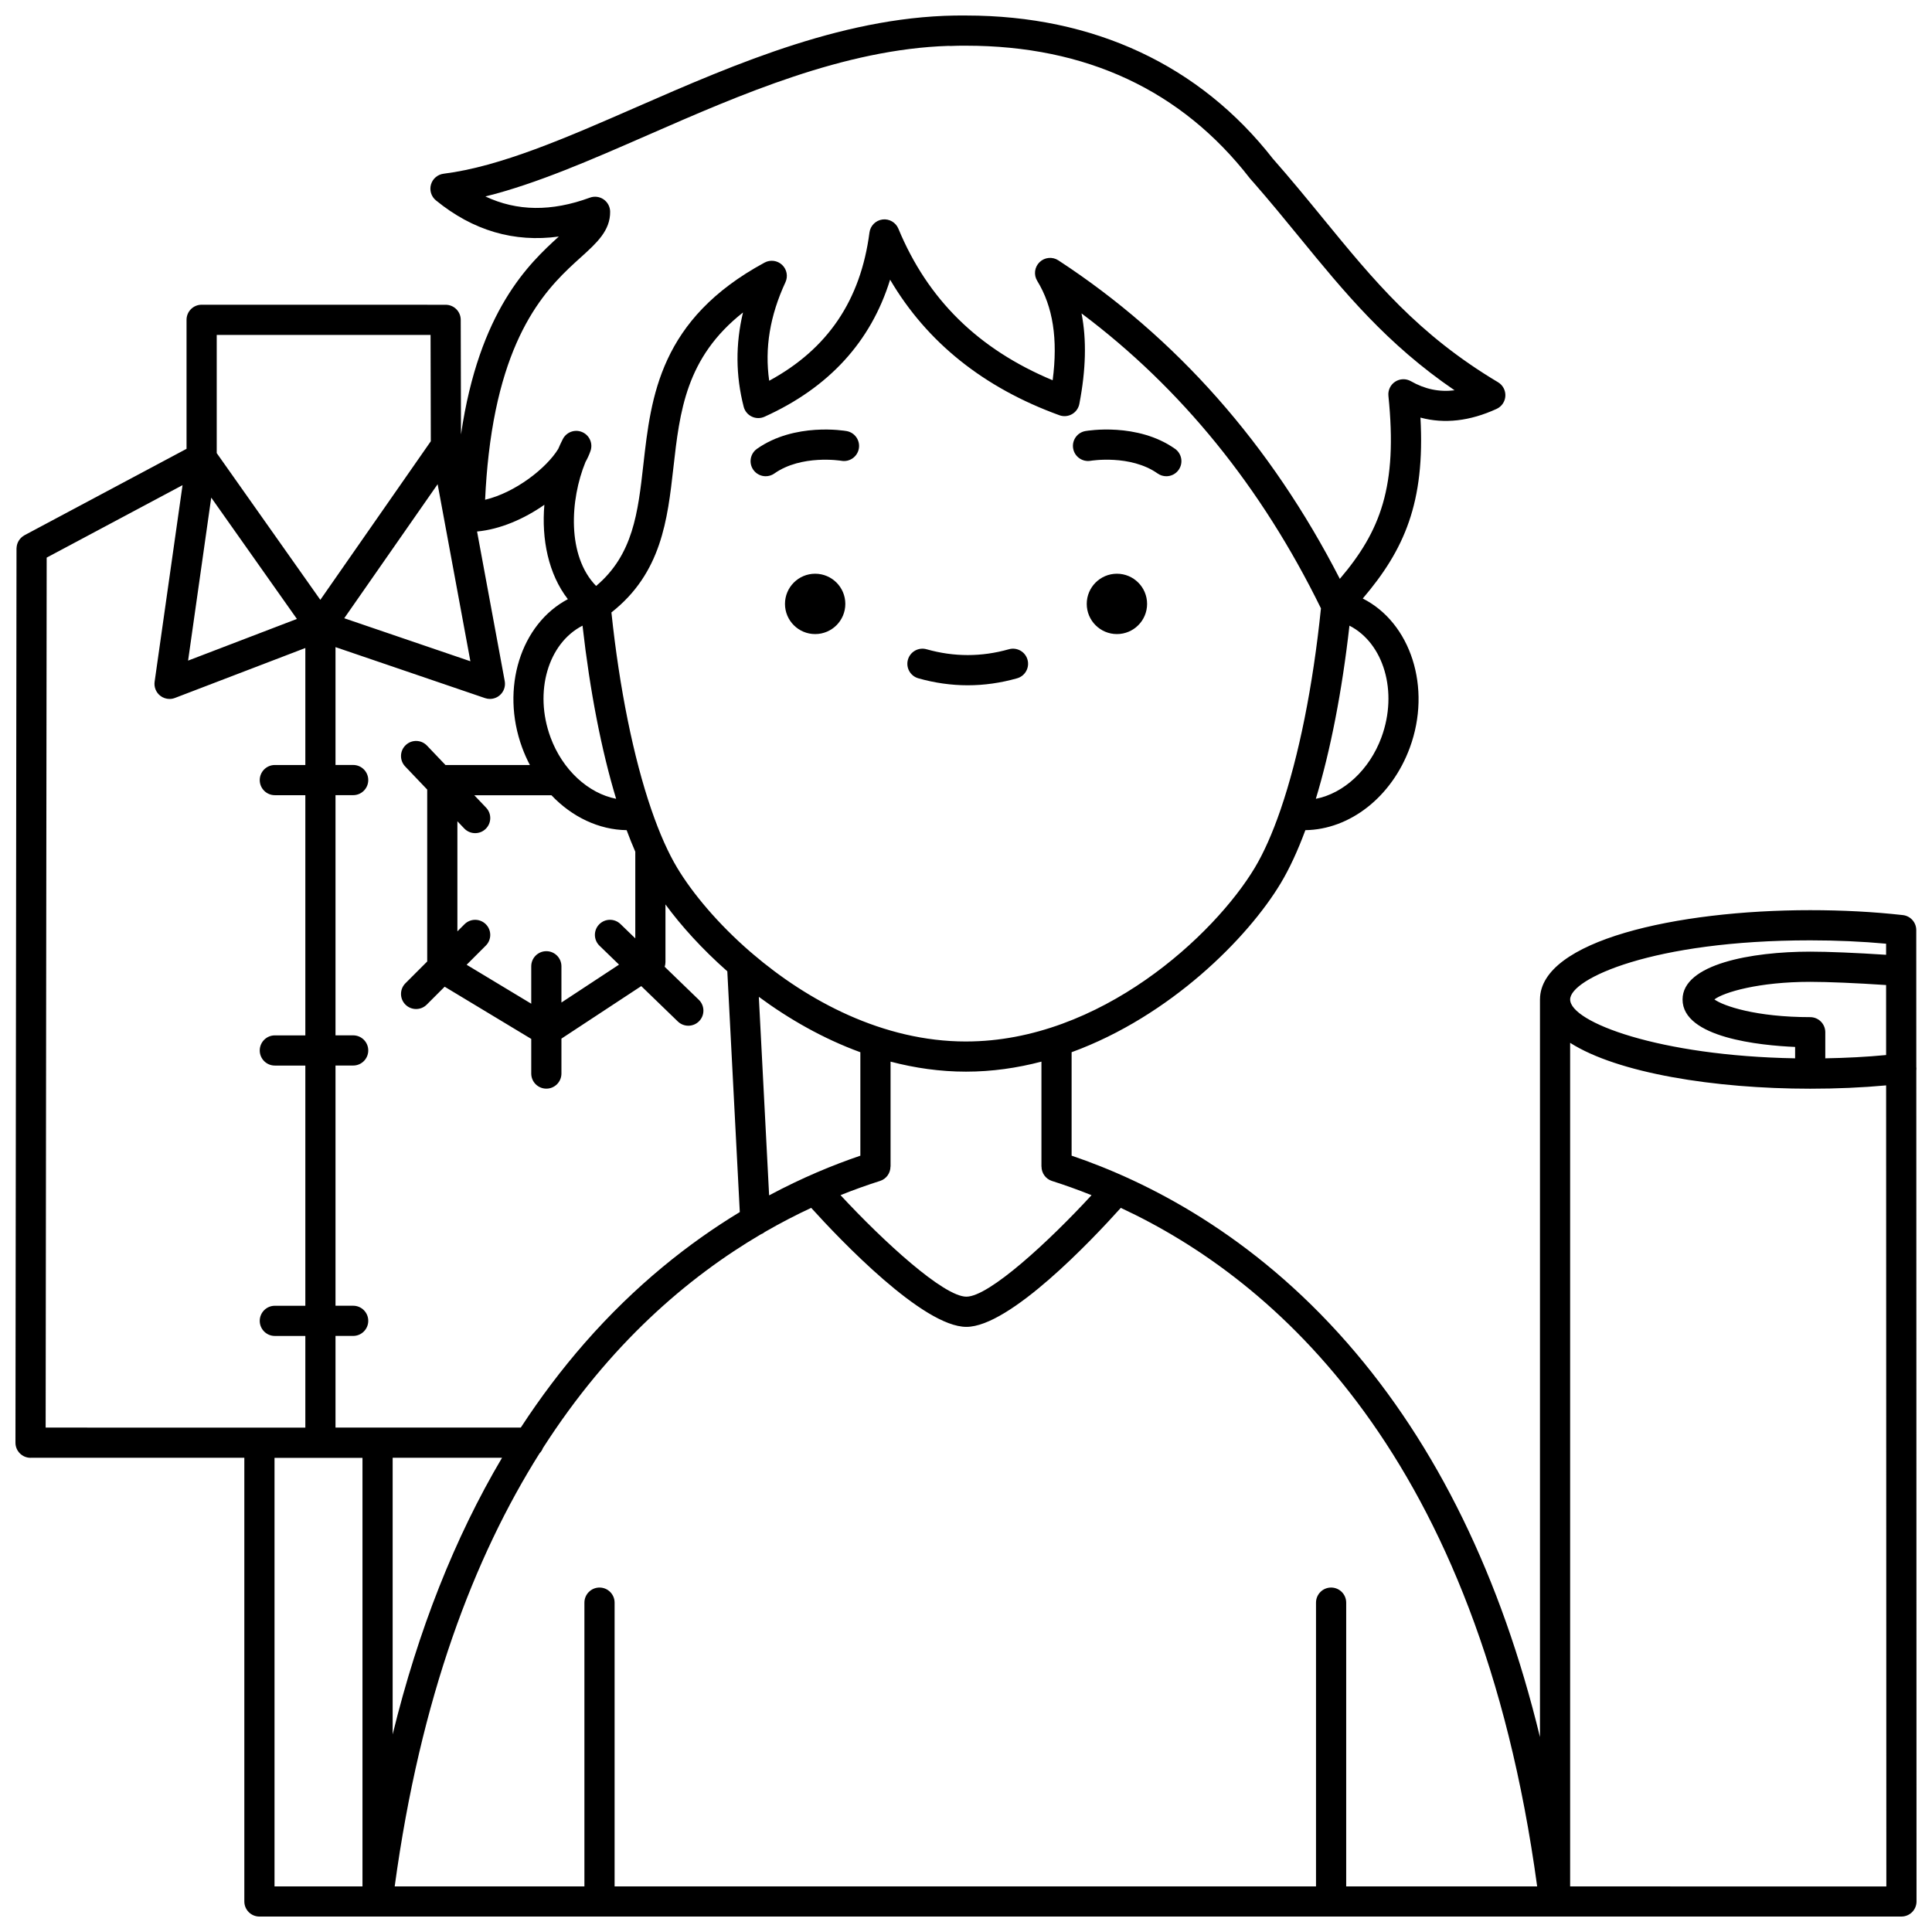 <?xml version="1.0" encoding="UTF-8"?>
<!-- Uploaded to: ICON Repo, www.svgrepo.com, Generator: ICON Repo Mixer Tools -->
<svg width="800px" height="800px" version="1.1" viewBox="144 144 512 512" xmlns="http://www.w3.org/2000/svg">
 <defs>
  <clipPath id="a">
   <path d="m148.09 148.09h503.81v503.81h-503.81z"/>
  </clipPath>
 </defs>
 <path d="m455.39 262.94c-9.98-7.031-23.195-4.801-23.754-4.703-2.172 0.383-3.617 2.449-3.238 4.621 0.375 2.172 2.445 3.621 4.617 3.258 0.105-0.02 10.547-1.727 17.77 3.363 0.699 0.492 1.504 0.73 2.301 0.73 1.258 0 2.492-0.59 3.273-1.695 1.27-1.809 0.836-4.301-0.969-5.574z"/>
 <path d="m368.36 258.24c-0.559-0.098-13.773-2.328-23.754 4.703-1.805 1.273-2.238 3.766-0.965 5.57 0.777 1.105 2.016 1.695 3.273 1.695 0.797 0 1.598-0.234 2.301-0.73 7.195-5.07 17.586-3.394 17.766-3.363 2.176 0.383 4.242-1.074 4.625-3.246 0.379-2.172-1.074-4.246-3.246-4.629z"/>
 <path d="m447.99 304.04c0 4.418-3.578 7.996-7.996 7.996-4.414 0-7.996-3.578-7.996-7.996 0-4.414 3.582-7.996 7.996-7.996 4.418 0 7.996 3.582 7.996 7.996"/>
 <path d="m368.02 304.04c0 4.418-3.578 7.996-7.996 7.996-4.414 0-7.996-3.578-7.996-7.996 0-4.414 3.582-7.996 7.996-7.996 4.418 0 7.996 3.582 7.996 7.996"/>
 <path d="m411.36 316.06c-7.254 2.055-14.559 2.055-21.812 0-2.121-0.602-4.336 0.633-4.938 2.758s0.633 4.336 2.758 4.938c4.336 1.23 8.738 1.852 13.086 1.852s8.75-0.621 13.086-1.852c2.125-0.602 3.359-2.812 2.758-4.938-0.598-2.121-2.809-3.359-4.938-2.758z"/>
 <g clip-path="url(#a)">
  <path d="m651.84 427.68c0.039-0.312 0.039-0.633 0.004-0.961 0-0.008-0.004-0.016-0.004-0.023l-0.012-36.215c0-2.035-1.531-3.746-3.551-3.973-7.711-0.867-15.973-1.305-24.555-1.305-35.535 0-71.504 8.109-71.609 23.605 0 0.016-0.004 0.031-0.004 0.047v195.48c-10.277-42.34-27.355-77.332-51.008-104.37-25.34-28.965-53.254-42.973-73.113-49.703v-27.414c26.141-9.543 46.742-30.328 55.41-44.773 2.328-3.879 4.516-8.617 6.539-14.074 11.773-0.172 22.859-8.746 27.684-21.867 5.844-15.895 0.242-33.094-12.477-39.523 11.027-12.934 16.535-25.426 15.289-47.945 6.34 1.711 13.102 0.941 20.18-2.305 1.352-0.617 2.246-1.934 2.324-3.418 0.078-1.48-0.668-2.891-1.941-3.648-21.23-12.676-32.906-26.941-46.422-43.461-4.156-5.078-8.453-10.332-13.188-15.707-0.012-0.012-0.027-0.023-0.035-0.035-19.375-24.832-47.477-37.965-81.289-37.98h-0.008-0.047-0.004-0.02c-30.938-0.352-60.949 12.75-87.438 24.328-18.48 8.078-35.934 15.711-50.988 17.598-1.586 0.199-2.902 1.324-3.344 2.859-0.441 1.539 0.074 3.191 1.312 4.203 9.801 8.008 20.715 11.215 32.57 9.582-7.961 7.207-21.125 19.691-25.922 52.43h-0.004l-0.07-30.359c-0.004-2.207-1.793-3.988-4-3.988l-64.664-0.012c-2.207 0-4 1.789-4 4v34.188l-42.941 22.898c-0.059 0.031-0.102 0.07-0.156 0.105-0.125 0.074-0.246 0.156-0.363 0.242-0.098 0.074-0.191 0.152-0.281 0.234-0.098 0.09-0.191 0.184-0.281 0.285-0.082 0.094-0.164 0.188-0.238 0.289-0.082 0.109-0.152 0.219-0.223 0.336-0.062 0.102-0.117 0.203-0.172 0.312-0.062 0.125-0.113 0.254-0.16 0.387-0.039 0.109-0.074 0.223-0.105 0.336-0.035 0.133-0.062 0.266-0.082 0.402-0.02 0.129-0.031 0.258-0.039 0.387-0.004 0.07-0.02 0.137-0.02 0.211l-0.277 236.95v0.012c-0.004 2.207 1.785 4 3.992 4.004h0.004c0.051 0 0.098-0.012 0.145-0.016h56.512v117.59c0 2.207 1.789 4 4 4l31.309-0.004h403.84c1.062 0 2.078-0.422 2.828-1.172s1.172-1.77 1.172-2.828zm-28.117-34.48c6.977 0 13.727 0.301 20.113 0.891v2.938c-7.891-0.52-15.34-0.832-20.113-0.832-15.605 0-33.828 3.32-33.828 12.676 0 10.156 20.641 12.184 29.828 12.578v3.016c-36-0.625-59.617-9.594-59.617-15.598 0-5.465 21.848-15.668 63.617-15.668zm20.117 30.395c-5.117 0.492-10.52 0.773-16.121 0.871v-6.914c0-2.207-1.789-4-4-4-14.383 0-23.008-2.965-25.383-4.695 2.527-1.914 11.766-4.66 25.383-4.66 4.723 0 12.199 0.32 20.117 0.848zm-223.83 29.559c0 1.695 1.07 3.269 2.769 3.812 3.312 1.051 6.828 2.301 10.492 3.769-11.328 12.301-27.148 26.895-33.164 26.895-6.023 0-21.945-14.598-33.363-26.906 3.656-1.465 7.164-2.711 10.473-3.762 1.703-0.539 2.769-2.117 2.769-3.812l0.023 0.004v-27.812c6.422 1.684 13.109 2.656 19.992 2.656s13.57-0.973 19.992-2.656v27.812zm-263.64-161.38 36.004-19.199-7.398 52.094c-0.199 1.402 0.359 2.805 1.465 3.688 0.719 0.574 1.602 0.871 2.492 0.871 0.48 0 0.965-0.086 1.43-0.266l34.555-13.234v31.004h-8.082c-2.207 0-4 1.789-4 4 0 2.207 1.789 4 4 4h8.082v63.652h-8.082c-2.207 0-4 1.789-4 4 0 2.207 1.789 4 4 4h8.082v63.656h-8.082c-2.207 0-4 1.789-4 4 0 2.207 1.789 4 4 4h8.082v24.289l-68.82-0.004zm43.609-15.902 22.703 32.152-28.836 11.043zm48.078 254.45h28.988c-12.527 21.18-22.215 45.668-28.988 73.309zm33.957-8h-49.102v-24.289h4.68c2.207 0 4-1.789 4-4 0-2.207-1.789-4-4-4h-4.68v-63.656h4.68c2.207 0 4-1.789 4-4 0-2.207-1.789-4-4-4h-4.68v-63.652h4.68c2.207 0 4-1.789 4-4 0-2.207-1.789-4-4-4h-4.68v-31.23l39.629 13.512c0.422 0.145 0.855 0.215 1.289 0.215 0.945 0 1.879-0.336 2.613-0.973 1.074-0.93 1.574-2.356 1.316-3.754l-7.332-39.641c6.117-0.566 12.488-3.34 17.836-7.082-0.781 9.105 1.051 18.328 6.227 25.016-12.465 6.57-17.902 23.598-12.113 39.34 0.59 1.609 1.281 3.148 2.051 4.613h-22.367l-4.898-5.141c-1.523-1.598-4.055-1.66-5.652-0.137-1.598 1.523-1.66 4.055-0.137 5.652l5.84 6.129v45.559l-5.773 5.773c-1.562 1.562-1.562 4.094 0 5.652 0.781 0.781 1.805 1.172 2.828 1.172 1.023 0 2.047-0.391 2.828-1.172l4.742-4.742 22.945 13.836v9.18c0 2.207 1.789 4 4 4 2.207 0 4-1.789 4-4v-9.258l21.156-13.918 9.691 9.375c0.777 0.75 1.777 1.125 2.781 1.125 1.047 0 2.09-0.406 2.875-1.219 1.535-1.586 1.492-4.117-0.094-5.652l-9.047-8.75c0.129-0.398 0.207-0.812 0.207-1.242v-15.281c4.129 5.644 9.695 11.816 16.391 17.723l3.309 63.805c-13.375 8.105-27.633 19.297-41.156 34.754-6.062 6.938-11.688 14.398-16.883 22.359zm-22.035-250 8.68 46.918-33.43-11.398zm48.453 116.56c-1.59-1.535-4.121-1.492-5.652 0.094-1.535 1.586-1.492 4.117 0.094 5.652l5.176 5.008-15.266 10.043v-9.605c0-2.207-1.789-4-4-4-2.207 0-4 1.789-4 4v9.918l-17.121-10.32 5.086-5.086c1.562-1.562 1.562-4.094 0-5.652-1.559-1.562-4.094-1.562-5.652 0l-1.883 1.883v-29.168l1.816 1.906c0.785 0.824 1.84 1.238 2.894 1.238 0.992 0 1.984-0.367 2.758-1.105 1.598-1.523 1.66-4.055 0.137-5.652l-3.129-3.285h20.445c5.461 5.75 12.555 9.145 19.93 9.25 0.742 2.004 1.508 3.906 2.293 5.707v22.973zm-18.547-49.508c-4.434-12.055-0.609-24.914 8.492-29.57 1.965 17.414 5.031 33.098 8.906 45.887-7.356-1.434-14.211-7.641-17.398-16.316zm57.941 121.41-2.727-52.613c7.949 5.867 17.031 11.078 26.906 14.684v27.414c-7.172 2.434-15.398 5.82-24.18 10.516zm52.172-40.777c-22.02 0-41.965-10.785-56.52-23.223-0.152-0.156-0.32-0.293-0.5-0.422-8.762-7.574-15.516-15.719-19.523-22.395-1.164-1.938-2.293-4.148-3.391-6.59-0.035-0.094-0.078-0.18-0.121-0.27-1.129-2.539-2.215-5.336-3.258-8.355-0.031-0.109-0.07-0.215-0.113-0.32-4.68-13.672-8.406-31.902-10.539-52.129 13.266-10.422 14.871-24.586 16.418-38.305 1.688-14.973 3.293-29.238 18.453-41.184-2 8.363-1.945 16.727 0.18 24.98 0.293 1.145 1.078 2.098 2.144 2.609 1.066 0.512 2.301 0.523 3.375 0.039 17.055-7.703 28.211-19.895 33.285-36.324 9.742 16.582 24.785 28.641 44.863 35.926 1.102 0.402 2.32 0.297 3.336-0.281 1.02-0.578 1.73-1.57 1.953-2.723 1.75-9.074 1.949-17.02 0.578-23.984 26.402 19.793 47.699 46.035 63.449 78.168-2.113 20.656-5.891 39.293-10.652 53.203-0.039 0.105-0.078 0.207-0.109 0.316-2.09 6.055-4.363 11.207-6.769 15.219-10.68 17.801-40.906 46.043-76.539 46.043zm110.11-80.629c-3.191 8.672-10.039 14.887-17.395 16.316 3.875-12.789 6.941-28.473 8.906-45.887 9.098 4.656 12.918 17.516 8.488 29.57zm-212.18-127.19c4.199-3.793 7.824-7.07 7.766-12.098-0.016-1.297-0.66-2.508-1.727-3.246s-2.43-0.91-3.648-0.461c-10.148 3.727-19.285 3.633-27.688-0.32 13.461-3.328 27.949-9.664 43.109-16.293 24.414-10.672 51.922-22.723 79.609-23.609 0.184 0.016 0.363 0.035 0.555 0.023 1.285-0.074 2.711-0.074 4.09-0.074 31.828 0 57.133 11.816 75.211 35.117 0.027 0.035 0.055 0.066 0.082 0.102 0.098 0.113 0.195 0.23 0.301 0.344l0.109 0.125c0.105 0.148 0.238 0.266 0.359 0.398 4.371 4.996 8.414 9.926 12.32 14.703 11.859 14.496 23.141 28.281 41.105 40.535-4.086 0.504-7.875-0.301-11.578-2.41-1.301-0.742-2.906-0.691-4.164 0.125-1.254 0.816-1.945 2.269-1.793 3.758 2.469 24.027-2.098 35.828-12.875 48.496-18.27-35.578-43.328-63.973-74.598-84.41-1.562-1.023-3.633-0.824-4.973 0.48-1.344 1.305-1.602 3.363-0.625 4.957 4.176 6.812 5.523 15.465 4.09 26.34-19.707-8.23-33.105-21.41-40.883-40.168-0.695-1.672-2.426-2.672-4.219-2.434-1.797 0.238-3.207 1.652-3.441 3.445-2.348 17.969-11.059 30.867-26.574 39.289-1.23-8.645 0.191-17.23 4.309-26.117 0.723-1.562 0.363-3.414-0.891-4.594-1.254-1.18-3.125-1.422-4.641-0.605-27.781 15.031-30.086 35.473-32.121 53.508-1.438 12.754-2.695 23.891-12.523 32.191-7.789-7.981-6.906-22.902-2.82-32.848 0.566-1.008 1.02-2.012 1.348-2.988 0.664-1.984-0.316-4.144-2.246-4.953-1.934-0.812-4.156 0.008-5.109 1.871-0.43 0.844-0.836 1.711-1.215 2.598-3.086 5.062-11.344 11.57-19.379 13.473 0.195-4.305 0.523-8.297 0.953-12.027 0-0.012 0.004-0.027 0.004-0.039 3.883-33.613 16.469-45.008 24.41-52.184zm-39.824 20.574 0.066 28.176-29.277 42.023-27.457-38.883v-31.316zm-18.043 411.16h-23.312v-113.58h23.312zm46.941-114.79c0.387-0.391 0.684-0.863 0.883-1.383 17.73-27.648 38.523-45.328 57.711-56.617 0.41-0.16 0.789-0.375 1.121-0.656 4.184-2.418 8.285-4.531 12.258-6.379 7.758 8.566 29.641 31.539 41.129 31.539 11.492 0 33.207-22.953 40.922-31.535 40.598 18.906 94.809 65.445 110.34 179.82h-50.609v-75.203c0-2.207-1.789-4-4-4-2.207 0-4 1.789-4 4v75.203h-185.88v-75.203c0-2.207-1.789-4-4-4-2.207 0-4 1.789-4 4v75.203h-50.277c6.828-50.195 21.098-87.32 38.398-114.79zm273.1 114.79v-223.56c12.586 8.016 38.207 12.156 63.617 12.156 7.016 0 13.766-0.293 20.125-0.879l0.059 212.29z"/>
 </g>
</svg>